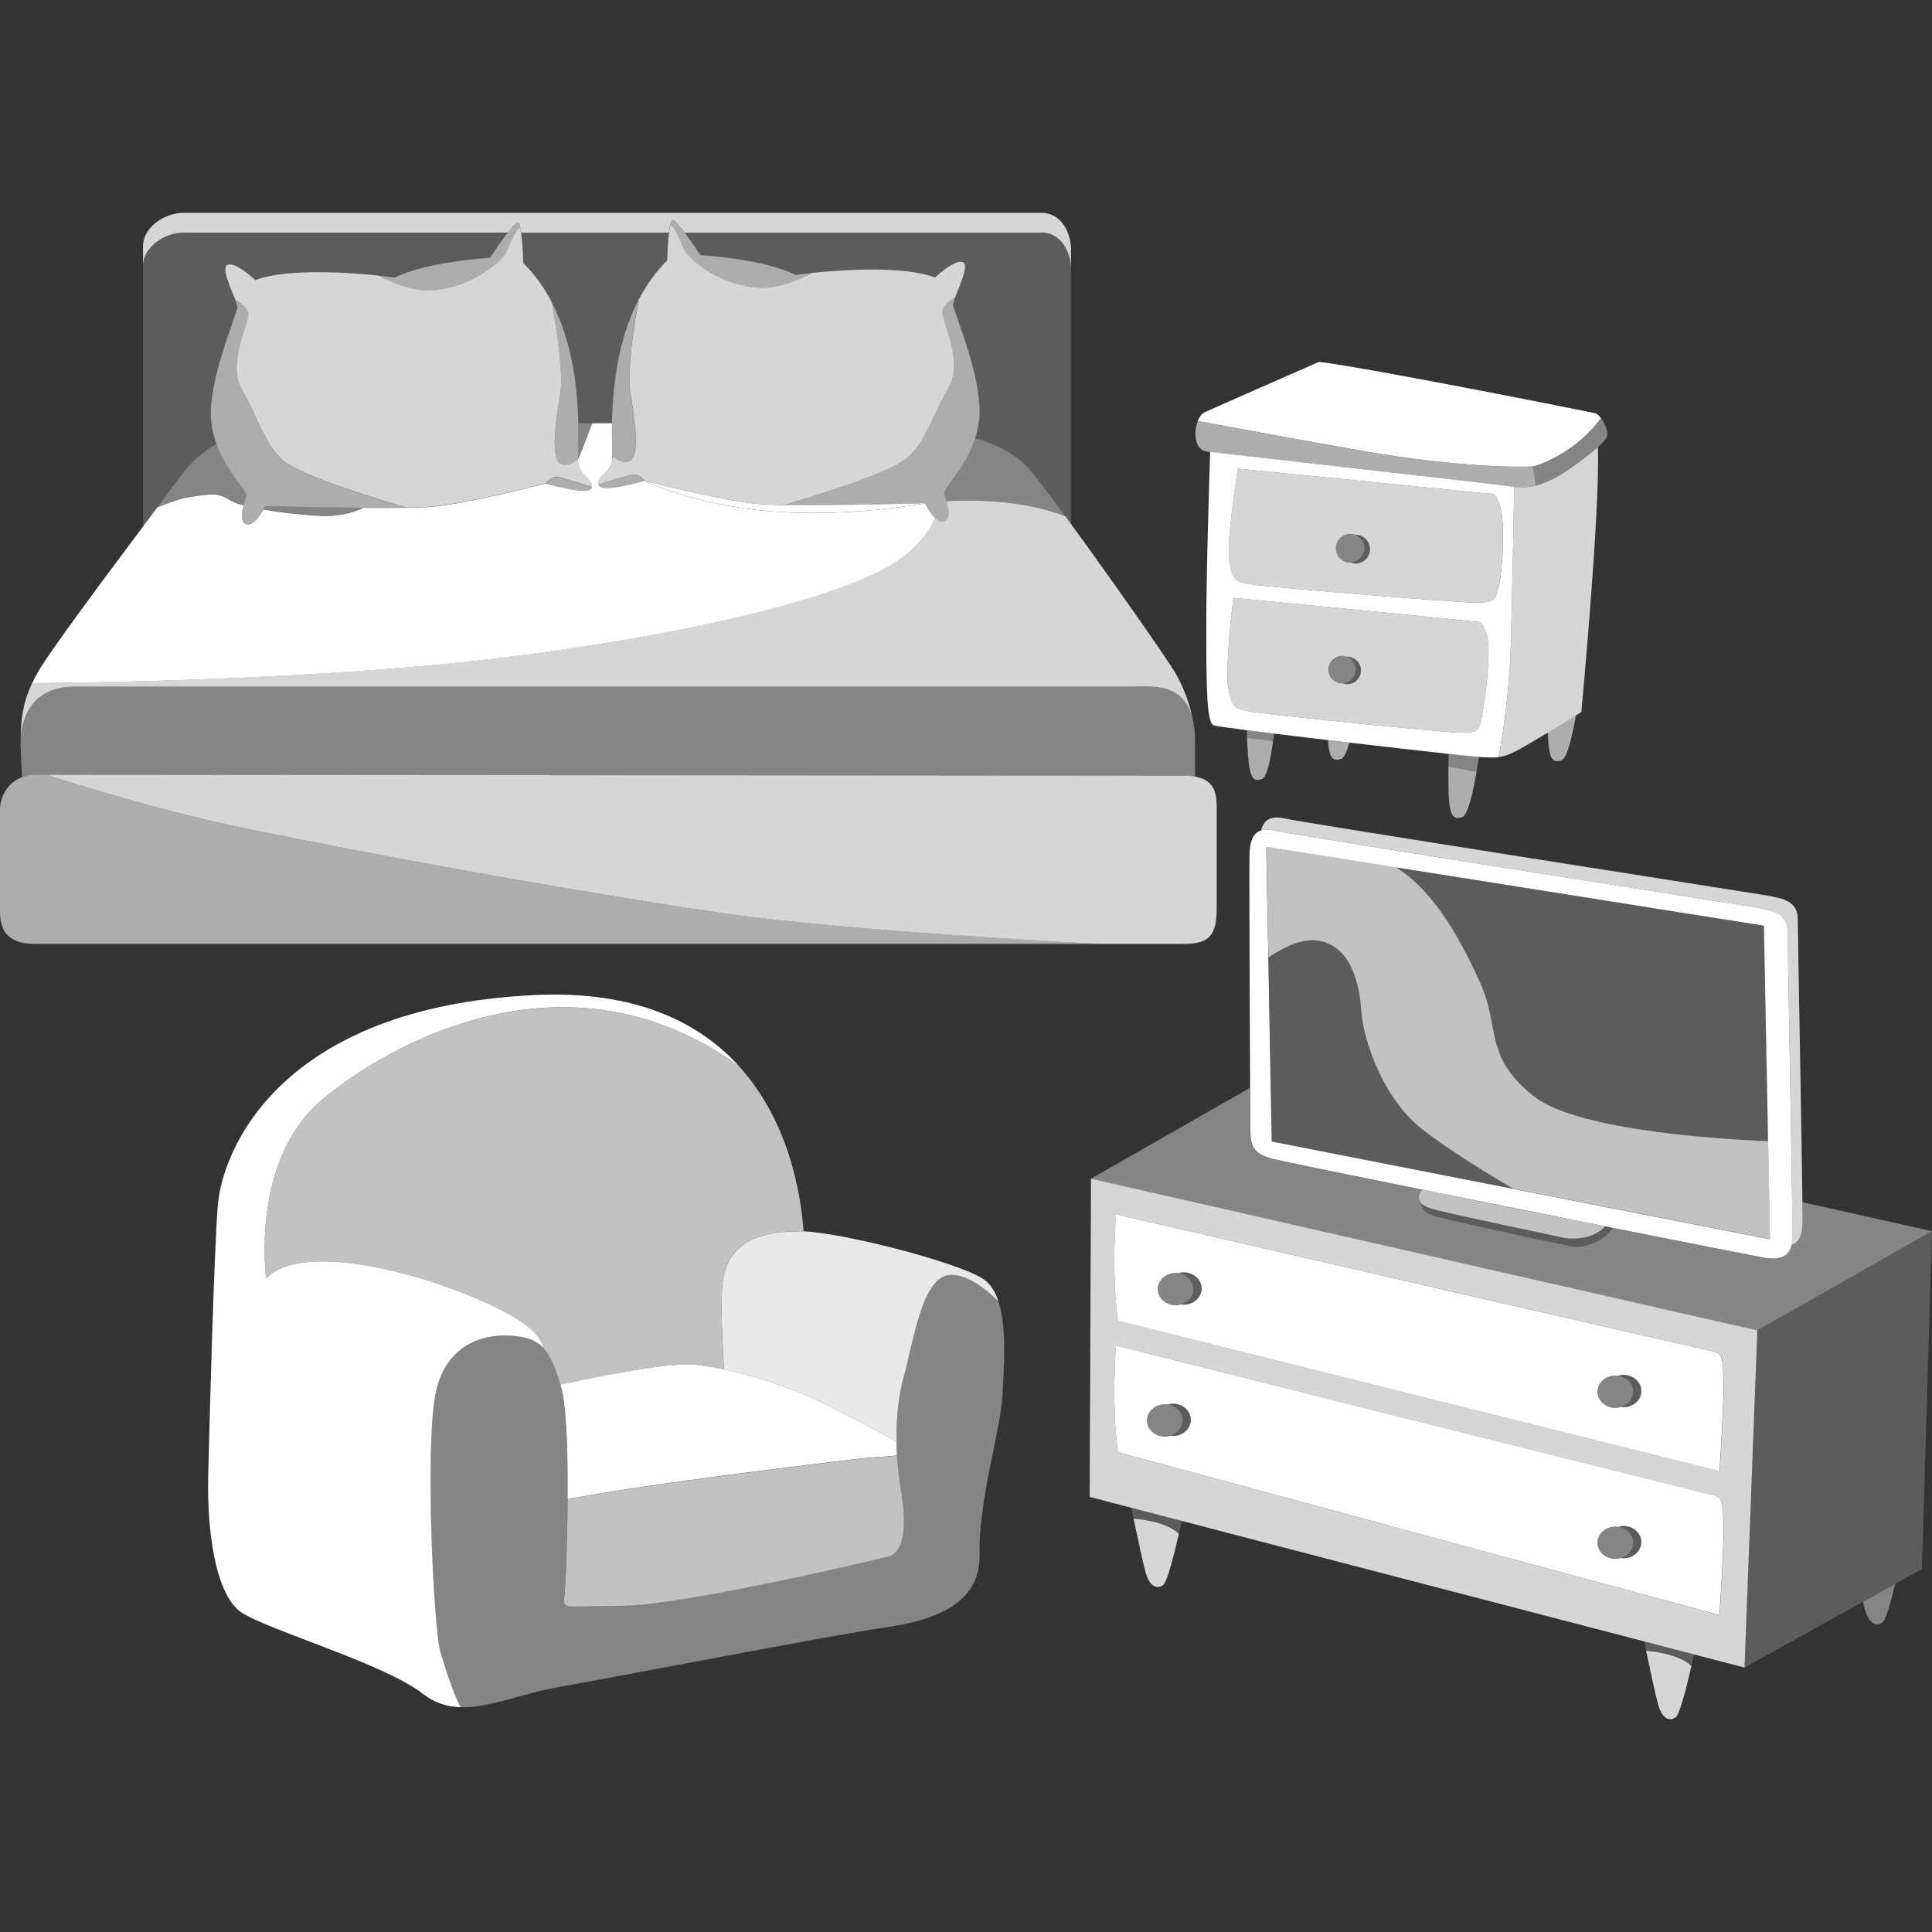 <svg viewBox="0 0 300 300" xmlns="http://www.w3.org/2000/svg"><rect x="0" y="0" width="300" height="300" fill="#333333" stroke="none"/><g fill="#fff"><path d="m 143.66 78.15 s -11.7 2.24 -23.85 1.26 -19.71 -4.75 -19.71 -4.75 -6.7 1.96 -7.12 .7 c -.01 -.04 -.02 -.08 -.03 -.12 -.24 -1.19 1.85 -2.03 2.12 -3.65 .02 -.12 .03 -.35 .02 -.65 -.01 -.97 -.1 -2.83 -.06 -5.22 h -3.06 c -.92 2.47 -2.21 5.64 -2.21 5.64 0 .3 0 .52 .02 .65 .27 1.62 2.36 2.46 2.12 3.65 -.01 .04 -.01 .08 -.03 .12 -.42 1.26 -7.12 -.7 -7.12 -.7 s -12.43 3.21 -17.87 3.63 c -.9 .07 -2.22 .11 -3.78 .14 -1.95 .03 -4.28 .03 -6.69 .01 -.77 .38 -3.12 1.37 -6.29 1.26 -2.29 -.08 -6.07 -.45 -9.22 -1 -.3 .53 -.8 1.31 -1.37 1.82 -.41 .36 -.85 .57 -1.27 .44 -.27 -.08 -.44 -.26 -.55 -.5 -.27 -.59 -.11 -1.57 .11 -2.41 -.84 -.23 -1.51 -.47 -1.94 -.72 -2.09 -1.26 -2.79 -1.12 -6.42 -.56 -1.47 .23 -3.33 .89 -5.03 1.6 -.4 .53 -.8 1.08 -1.23 1.64 -.33 .44 -.66 .89 -1 1.34 -6.2 8.29 -14.57 19.49 -16.34 22.64 -.33 .58 -.61 1.13 -.86 1.67 8.85 -.06 46.36 -.51 74.87 -4.18 31.91 -4.11 52.4 -9.96 59.49 -14.8 .14 -.09 .28 -.19 .41 -.28 1.25 -.91 2.24 -1.81 3.02 -2.68 1.24 -1.37 1.97 -2.65 2.4 -3.74 -.86 -.83 -1.54 -2.24 -1.54 -2.24 z"/><path d="m 84.76 75.08 s 6.7 1.96 7.12 .7 c .01 -.04 .02 -.08 .03 -.12 -1.5 -.48 -4.6 -1.45 -5.33 -1.56 -.98 -.14 -1.82 .98 -1.82 .98 z" opacity=".6"/><path d="m 98.28 73.68 c -.74 .11 -3.84 1.08 -5.33 1.56 .01 .04 .01 .08 .03 .12 .42 1.26 7.12 -.7 7.12 -.7 s -.84 -1.12 -1.82 -.98 z" opacity=".6"/><path d="m 182.36 104.26 c -1.37 -2.28 -9.7 -14.2 -16.06 -22.9 -.3 -.41 -.59 -.81 -.88 -1.2 -7.22 -2.82 -16.05 -2.49 -18.45 -2.34 .34 1.22 .6 2.82 -.38 3.12 -.47 .14 -.96 -.13 -1.4 -.56 -.43 1.08 -1.16 2.37 -2.4 3.74 -.79 .87 -1.78 1.77 -3.02 2.68 -.13 .09 -.27 .19 -.41 .28 -7.1 4.83 -27.58 10.69 -59.49 14.8 -28.51 3.67 -66.01 4.13 -74.87 4.18 -1.51 3.21 -1.75 5.68 -1.78 8.61 .13 -2.37 1.19 -8.04 8.37 -8.04 h 164.21 c 3.11 0 8.07 -.71 9.42 5.15 -.48 -2.53 -1.44 -5.16 -2.86 -7.53 z" opacity=".8"/><path d="m 3.21 115.71 c 0 -.35 0 -.69 .01 -1.03 -.03 .62 -.01 1.03 -.01 1.03 z"/><path d="m 185.22 111.79 c .23 1.2 .35 2.38 .35 3.5 0 -1.38 -.13 -2.53 -.35 -3.5 z"/><path d="m 186.25 120.75 c -.21 -.06 -.44 -.12 -.68 -.16 -.49 -.09 -1.04 -.14 -1.68 -.14 -3.97 0 -158.14 -.13 -176.67 -.14 7.43 2.39 19.08 5.87 30.48 8.24 3.02 .63 6.35 1.3 9.91 2 18.68 3.69 43.76 8.19 63.82 11.13 .48 .07 .97 .14 1.46 .21 15.92 2.2 41.64 3.82 57.56 4.68 h 13.45 c 4.05 0 5.03 -1.54 5.03 -5.59 v -15.78 c 0 -2.16 -.51 -3.81 -2.67 -4.45 z" opacity=".8"/><path d="m 185.22 111.79 c -1.35 -5.87 -6.31 -5.15 -9.42 -5.15 h -164.21 c -7.18 0 -8.24 5.67 -8.37 8.04 0 .34 -.01 .68 -.01 1.03 0 .79 .05 1.96 .12 3.33 .03 .52 .06 1.07 .09 1.64 .6 -.23 1.27 -.36 2.02 -.36 h 1.78 c 18.53 .01 172.7 .14 176.67 .14 .64 0 1.19 .05 1.68 .14 v -5.3 c 0 -1.12 -.13 -2.3 -.35 -3.5 z" opacity=".4"/><path d="m 112.89 141.89 c -.5 -.07 -.99 -.14 -1.46 -.21 -20.06 -2.93 -45.13 -7.44 -63.82 -11.13 -3.56 -.7 -6.89 -1.38 -9.91 -2 -11.4 -2.37 -23.05 -5.85 -30.48 -8.24 -1 0 -1.61 0 -1.78 0 -.75 0 -1.42 .14 -2.02 .36 -2.21 .83 -3.42 3 -3.42 5.08 v 15.78 c 0 2.51 .84 5.03 5.31 5.03 h 165.15 c -15.92 -.86 -41.64 -2.48 -57.56 -4.68 z" opacity=".6"/><path d="m 80.43 34.58 c .15 .03 .27 .34 .37 .79 .05 .22 .09 .47 .13 .75 h 22.93 c .05 -.44 .12 -.84 .19 -1.17 .1 -.45 .22 -.76 .37 -.79 .29 -.06 1.07 .86 1.9 1.96 h 55.38 c 3.21 0 4.61 3.21 4.61 5.73 v -3.07 c 0 -2.51 -1.4 -5.73 -4.61 -5.73 h -133.21 c -2.93 0 -6.28 2.23 -6.28 5.17 v 3.07 c 0 -2.93 3.35 -5.17 6.28 -5.17 h 50.37 c .7 -.9 1.33 -1.59 1.58 -1.54 z" opacity=".8"/><path d="m 80.93 36.12 c .27 1.86 .34 4.75 .34 4.75 1.83 1.81 3.27 3.87 4.41 6.05 3.31 6.34 4.03 13.68 4.14 18.8 h 5.22 c .02 -1.47 .1 -3.15 .27 -4.95 .42 -4.45 1.46 -9.63 3.88 -14.27 1.14 -2.18 2.58 -4.25 4.41 -6.05 0 0 .06 -2.49 .28 -4.33 h -22.93 z" opacity=".2"/><path d="m 28.49 36.12 c -2.93 0 -6.28 2.23 -6.28 5.17 v 40.47 c .34 -.46 .68 -.91 1 -1.34 .43 -.57 .83 -1.12 1.23 -1.64 1.61 -2.15 2.94 -3.94 3.77 -5.09 1.43 -1.97 3.32 -3.54 5.41 -4.75 -.38 -1.04 -.67 -2.16 -.8 -3.35 -.7 -6.28 4.05 -16.9 4.05 -17.87 0 -.21 -.14 -.62 -.33 -1.13 -.7 -1.83 -2.19 -4.99 -1.21 -5.43 1.26 -.56 4.33 2.37 4.33 2.37 4.88 -1.87 14.47 -1.19 19.06 -.72 1.59 .16 2.58 .3 2.58 .3 5.03 -2.51 14.8 -3.07 14.8 -3.07 s 1.5 -2.3 2.75 -3.91 h -50.36 z" opacity=".2"/><path d="m 80.43 34.58 c -.25 -.05 -.88 .64 -1.58 1.54 -1.26 1.61 -2.75 3.91 -2.75 3.91 s -9.77 .56 -14.8 3.07 c 0 0 -1 -.14 -2.58 -.3 2.27 1.2 5.87 2.69 9.14 2.26 5.31 -.7 8.94 -3.63 10.19 -5.03 .87 -.96 1.27 -2.78 2.04 -3.91 .21 -.31 .43 -.57 .71 -.75 -.1 -.45 -.22 -.76 -.37 -.79 z" opacity=".6"/><path d="m 123.55 42.68 c -5.03 -2.51 -14.8 -3.07 -14.8 -3.07 s -1.25 -1.93 -2.43 -3.49 c -.82 -1.1 -1.61 -2.01 -1.9 -1.96 -.15 .03 -.27 .34 -.37 .79 .39 .25 .7 .67 .96 1.17 .61 1.12 1.02 2.64 1.78 3.49 1.26 1.4 4.89 4.33 10.19 5.03 3.28 .43 6.87 -1.06 9.14 -2.26 -1.59 .16 -2.58 .3 -2.58 .3 z" opacity=".6"/><path d="m 97.86 60.83 c -.09 -.5 -.13 -1.11 -.14 -1.78 -.06 -3.43 .76 -8.74 1.46 -12.55 -2.42 4.64 -3.45 9.82 -3.88 14.27 -.17 1.79 -.25 3.47 -.27 4.95 -.04 2.39 .05 4.25 .06 5.22 .85 .59 1.77 1.01 2.49 .78 1.21 -.37 1.3 -2.91 .98 -6 -.16 -1.56 -.42 -3.25 -.7 -4.89 z" opacity=".6"/><path d="m 35.89 77.73 c .42 .25 1.1 .49 1.94 .72 .16 -.6 .34 -1.14 .44 -1.42 .23 -.68 -3.03 -3.65 -4.65 -8.1 -2.09 1.21 -3.98 2.77 -5.41 4.75 -.83 1.15 -2.17 2.94 -3.77 5.09 1.7 -.71 3.56 -1.37 5.03 -1.6 3.63 -.56 4.33 -.7 6.42 .56 z" opacity=".4"/><path d="m 40.91 79.1 c 3.16 .55 6.93 .92 9.22 1 3.18 .11 5.53 -.88 6.29 -1.26 -7.28 -.06 -15.23 -.28 -15.23 -.28 s -.11 .22 -.29 .54 z" opacity=".4"/><path d="m 89.76 71.36 s 1.29 -3.17 2.21 -5.64 h -2.16 c .06 2.58 -.04 4.61 -.05 5.64 z" opacity=".4"/><path d="m 121.74 78.42 c -1.56 -.02 -2.87 -.07 -3.78 -.14 -5.45 -.42 -17.87 -3.63 -17.87 -3.63 s 7.57 3.77 19.71 4.75 23.85 -1.26 23.85 -1.26 -14.08 .39 -21.92 .27 z"/><path d="m 89.78 72 c -.02 -.12 -.03 -.35 -.02 -.65 -.85 .59 -1.77 1.01 -2.49 .78 -.55 -.17 -.86 -.79 -1.02 -1.7 -.2 -1.19 -.13 -2.87 .08 -4.73 .16 -1.44 .4 -2.98 .66 -4.47 .53 -3.07 -.49 -9.77 -1.32 -14.33 -1.14 -2.18 -2.58 -4.25 -4.41 -6.05 0 0 -.07 -2.89 -.34 -4.75 -.04 -.28 -.08 -.53 -.13 -.75 -.28 .17 -.5 .44 -.71 .75 -.76 1.13 -1.17 2.95 -2.04 3.91 -1.26 1.4 -4.89 4.33 -10.19 5.03 -3.28 .43 -6.87 -1.06 -9.14 -2.26 -4.6 -.47 -14.18 -1.15 -19.06 .72 0 0 -3.07 -2.93 -4.33 -2.37 -.98 .44 .51 3.6 1.21 5.43 1.03 .64 1.95 1.4 2.01 2.11 .14 1.68 -3.35 7.82 -.98 11.87 1.17 2 2 3.96 2.86 5.76 .88 1.84 1.8 3.51 3.14 4.85 1.84 1.84 8 4.09 14.96 6.27 1.5 .47 3.04 .94 4.59 1.4 1.56 -.02 2.87 -.07 3.78 -.14 5.45 -.42 17.87 -3.63 17.87 -3.63 s .84 -1.12 1.82 -.98 c .74 .11 3.84 1.08 5.33 1.56 .24 -1.19 -1.85 -2.03 -2.12 -3.65 z" opacity=".8"/><path d="m 58.52 77.44 c -6.96 -2.18 -13.11 -4.43 -14.96 -6.27 -1.34 -1.34 -2.26 -3.01 -3.14 -4.85 -.86 -1.8 -1.69 -3.76 -2.86 -5.76 -2.37 -4.05 1.12 -10.19 .98 -11.87 -.06 -.71 -.97 -1.47 -2.01 -2.11 .19 .51 .33 .92 .33 1.13 0 .98 -4.75 11.59 -4.05 17.87 .13 1.19 .42 2.31 .8 3.35 1.62 4.45 4.87 7.42 4.65 8.1 -.09 .28 -.28 .82 -.44 1.42 -.22 .85 -.37 1.82 -.11 2.41 .11 .24 .28 .42 .55 .5 .43 .13 .87 -.09 1.27 -.44 .57 -.5 1.08 -1.29 1.37 -1.81 .18 -.32 .29 -.54 .29 -.54 s 7.95 .22 15.23 .28 c 2.41 .02 4.74 .02 6.69 -.01 -1.54 -.46 -3.08 -.93 -4.59 -1.4 z" opacity=".6"/><path d="m 89.81 65.72 c -.11 -5.12 -.83 -12.46 -4.14 -18.8 .83 4.56 1.84 11.26 1.32 14.33 -.26 1.49 -.5 3.03 -.66 4.47 -.21 1.86 -.28 3.54 -.08 4.73 .16 .91 .47 1.53 1.02 1.7 .72 .22 1.64 -.2 2.49 -.78 .01 -1.03 .1 -3.06 .05 -5.64 z" opacity=".6"/><path d="m 148.32 46.15 c .7 -1.83 2.19 -4.99 1.21 -5.43 -1.26 -.56 -4.33 2.37 -4.33 2.37 -4.88 -1.87 -14.47 -1.19 -19.06 -.72 -2.27 1.2 -5.87 2.69 -9.14 2.26 -5.31 -.7 -8.94 -3.63 -10.19 -5.03 -.77 -.85 -1.17 -2.37 -1.78 -3.49 -.27 -.49 -.57 -.92 -.96 -1.17 -.07 .32 -.14 .73 -.19 1.17 -.22 1.84 -.28 4.33 -.28 4.33 -1.83 1.81 -3.27 3.87 -4.41 6.05 -.69 3.82 -1.51 9.12 -1.46 12.55 .01 .67 .05 1.28 .14 1.78 .28 1.64 .54 3.33 .7 4.89 .32 3.09 .23 5.63 -.98 6 -.72 .22 -1.64 -.2 -2.49 -.78 0 .3 0 .52 -.02 .65 -.27 1.62 -2.36 2.46 -2.12 3.65 1.5 -.48 4.6 -1.45 5.33 -1.56 .98 -.14 1.82 .98 1.82 .98 s 12.43 3.21 17.87 3.63 c .9 .07 2.22 .11 3.78 .14 8.68 -2.6 17.3 -5.43 19.54 -7.68 1.2 -1.2 2.05 -2.66 2.85 -4.26 .97 -1.96 1.86 -4.13 3.16 -6.35 2.37 -4.05 -1.12 -10.19 -.98 -11.87 .06 -.71 .97 -1.47 2.01 -2.11 z" opacity=".8"/><path d="m 161.69 36.12 h -55.38 c 1.18 1.56 2.43 3.49 2.43 3.49 s 9.77 .56 14.8 3.07 c 0 0 1 -.14 2.58 -.3 4.6 -.47 14.18 -1.15 19.06 .72 0 0 3.07 -2.93 4.33 -2.37 .98 .44 -.51 3.6 -1.21 5.43 -.19 .51 -.33 .92 -.33 1.13 0 .8 3.2 8.1 3.95 14.16 .17 1.32 .22 2.59 .1 3.71 -.11 1 -.34 1.95 -.63 2.85 4.14 1.25 6.34 2.77 7.78 4.14 .84 .8 3.26 3.96 6.25 8.02 .29 .39 .58 .79 .88 1.2 v -39.51 c 0 -2.51 -1.4 -5.73 -4.61 -5.73 z" opacity=".2"/><path d="m 146.97 77.82 c 2.4 -.15 11.24 -.48 18.45 2.34 -2.98 -4.06 -5.41 -7.22 -6.25 -8.02 -1.44 -1.36 -3.64 -2.89 -7.78 -4.14 -1.54 4.72 -5.05 7.9 -4.81 8.6 .08 .25 .24 .7 .38 1.21 z" opacity=".4"/><path d="m 151.94 61.45 c -.76 -6.06 -3.95 -13.36 -3.95 -14.16 0 -.21 .14 -.62 .33 -1.13 -1.03 .64 -1.95 1.4 -2.01 2.11 -.14 1.68 3.35 7.82 .98 11.87 -1.3 2.22 -2.19 4.4 -3.16 6.35 -.8 1.61 -1.65 3.07 -2.85 4.26 -2.24 2.24 -10.86 5.08 -19.54 7.68 7.83 .11 21.92 -.27 21.92 -.27 s .68 1.41 1.54 2.24 c .44 .42 .92 .7 1.4 .56 .98 -.29 .72 -1.9 .38 -3.12 -.14 -.51 -.3 -.96 -.38 -1.21 -.24 -.7 3.27 -3.88 4.81 -8.6 .29 -.9 .52 -1.84 .63 -2.85 .13 -1.13 .07 -2.39 -.1 -3.71 z" opacity=".6"/><path d="m 49.92 170.86 c -11.1 9.43 -8.59 27.65 -8.59 27.65 5.45 -5.45 21.36 -1.26 29.53 1.89 7.95 3.06 12.92 5.92 13.56 8.97 1.04 1.15 1.79 2.93 2.59 5.64 6.84 -1.48 16.96 -3.45 20.79 -3.09 1.43 .13 2.99 .38 4.62 .72 -.28 -4.28 -.49 -9.18 -.3 -12.66 .42 -7.54 6.49 -8.8 12.15 -8.8 .16 0 .33 .01 .51 .01 -.44 -6.08 -2.38 -17.26 -10.1 -25.7 -27.08 -19.47 -55.13 -2.8 -64.76 5.37 z" opacity=".7"/><path d="m 112.13 199.98 c -.19 3.48 .02 8.38 .3 12.66 5.23 1.07 11.19 3.09 15.76 5.43 4.78 2.45 8.85 4.45 11.02 5.87 -.06 -3.31 .21 -6.83 1.13 -10.2 1.68 -6.14 2.93 -15.78 7.4 -15.78 2.58 0 5.38 2.23 7.3 4.11 -.52 -1.55 -1.3 -2.82 -2.48 -3.55 -2.2 -1.36 -7.85 -3.19 -13.66 -4.68 -5.49 -1.41 -11.12 -2.52 -14.11 -2.64 -.18 -.01 -.35 -.01 -.51 -.01 -5.66 0 -11.73 1.26 -12.15 8.8 z" opacity=".89"/><path d="m 88.14 232.81 c -.04 6.72 -.31 13 -.45 14.44 -.28 2.93 -.7 2.1 8.66 2.1 s 38.96 -6.98 41.61 -7.68 2.79 -5.31 1.96 -10.19 c -.28 -1.65 -.51 -3.51 -.63 -5.47 -1.52 .22 -4.02 .28 -6.49 .58 -3.88 .49 -32.35 3.81 -44.65 6.23 z" opacity=".7"/><path d="m 67.72 215.96 c 1.82 -7.68 7.96 -8.94 12.15 -8.52 2.08 .21 3.47 .73 4.55 1.92 -.64 -3.05 -5.61 -5.91 -13.56 -8.97 -8.17 -3.14 -24.09 -7.33 -29.53 -1.89 0 0 -2.51 -18.22 8.59 -27.65 9.63 -8.17 37.67 -24.84 64.76 -5.37 -6.15 -6.73 -15.97 -11.71 -31.66 -10.97 -39.59 1.89 -48.59 24.09 -49.22 32.88 -.63 8.8 -1.26 33.3 -1.47 41.68 s 1.05 18.64 5.24 21.36 22.2 7.96 28.07 12.57 c 1.85 1.45 3.8 2.03 5.87 2.09 -1.36 -2.67 -2.4 -6.26 -3.08 -8.38 -1.12 -3.49 -2.51 -33.09 -.7 -40.77 z"/><path d="m 139.2 223.93 c -2.17 -1.42 -6.23 -3.42 -11.02 -5.87 -4.58 -2.34 -10.53 -4.35 -15.76 -5.43 -1.63 -.33 -3.2 -.58 -4.62 -.72 -3.83 -.36 -13.95 1.61 -20.79 3.09 .04 .14 .08 .26 .12 .4 .31 1.07 .53 2.73 .69 4.72 .28 3.56 .35 8.21 .32 12.68 12.3 -2.42 40.77 -5.75 44.65 -6.23 2.47 -.31 4.97 -.36 6.49 -.58 -.04 -.68 -.07 -1.36 -.08 -2.06 z"/><path d="m 155.03 202.06 c -1.92 -1.89 -4.72 -4.11 -7.3 -4.11 -4.47 0 -5.73 9.64 -7.4 15.78 -.92 3.37 -1.19 6.89 -1.13 10.2 .01 .7 .04 1.39 .08 2.06 .12 1.97 .35 3.83 .63 5.47 .84 4.89 .7 9.49 -1.96 10.19 -2.65 .7 -32.26 7.68 -41.61 7.68 s -8.94 .84 -8.66 -2.1 c .14 -1.44 .41 -7.72 .45 -14.44 .03 -4.47 -.04 -9.12 -.32 -12.68 -.16 -2 -.38 -3.65 -.69 -4.72 -.04 -.14 -.08 -.27 -.12 -.4 -.8 -2.72 -1.55 -4.49 -2.59 -5.64 -1.08 -1.19 -2.47 -1.71 -4.55 -1.92 -4.19 -.42 -10.33 .84 -12.15 8.52 s -.42 37.28 .7 40.77 c .68 2.12 1.72 5.71 3.08 8.38 4.5 .14 9.55 -2.14 15.28 -3.14 8.38 -1.47 43.15 -8.17 50.48 -9.22 s 15.08 -3.35 14.87 -11.52 3.35 -19.48 3.56 -24.72 c .15 -3.83 .75 -10.23 -.66 -14.46 z" opacity=".4"/><path d="m 229.94 152.85 c 3.04 6.81 .42 11.31 8.38 17.49 6.95 5.39 30.39 6.64 36.25 6.87 l -.65 -33.47 -57.17 -9.06 c 6.22 3.9 10.41 11.95 13.19 18.18 z" opacity=".2"/><path d="m 300 191.18 l -20.12 -4.52 c .02 1.95 .03 3.21 .01 3.47 -.07 1.18 -.21 2.66 -1.73 3.19 -.3 1.33 -1.19 2.5 -4.35 1.94 -1.5 -.26 -11.27 -2.19 -23.35 -4.6 -1.73 2.48 -4.83 3.17 -6.44 2.87 -1.68 -.31 -19.06 -4.03 -21.42 -4.76 -1.46 -.45 -1.87 -1.35 -1.98 -1.96 -.24 -.28 -.35 -.6 -.33 -1.02 .02 -.49 .27 -.82 .55 -1.05 -12.2 -2.46 -22 -4.46 -23.17 -4.76 -3.25 -.84 -3.56 -2.1 -3.56 -5.03 0 -.64 -.01 -2.88 -.02 -6.03 l -24.69 14.1 103.47 23.56 27.12 -15.4 z" opacity=".4"/><path d="m 279.88 186.66 c -.12 -10.57 -.72 -41.48 -.72 -43.86 0 -2.83 -2.11 -3.27 -4.92 -3.77 -1.78 -.31 -71.53 -11.21 -74.77 -11.94 -2.37 -.54 -3.29 .44 -3.65 1.86 .53 -.16 1.2 -.18 2.08 .02 3.25 .73 72.99 11.63 74.77 11.94 2.82 .5 4.92 .94 4.92 3.77 0 2.24 .52 29.49 .69 41.62 .04 3.2 .06 5.37 .04 5.72 -.03 .41 -.06 .87 -.16 1.3 1.52 -.53 1.65 -2.01 1.73 -3.19 .02 -.26 .01 -1.52 -.01 -3.47 z" opacity=".8"/><path d="m 220.83 175.37 c -.98 -.77 -1.87 -1.64 -2.68 -2.57 -4.63 -5.3 -6.57 -12.68 -6.74 -15.44 -.21 -3.25 -1.05 -10.05 -6.39 -11.21 -2.59 -.56 -5.62 .91 -8.06 2.56 l .36 19.41 .17 9.13 37.49 7.36 c -3.71 -2.17 -9.82 -5.88 -14.13 -9.24 z" opacity=".2"/><path d="m 274.73 185.5 l -.16 -8.3 c -5.86 -.23 -29.31 -1.48 -36.25 -6.87 -7.96 -6.18 -5.34 -10.68 -8.38 -17.49 -2.78 -6.23 -6.96 -14.28 -13.19 -18.18 l -20.11 -3.19 .32 17.22 c 2.44 -1.66 5.47 -3.12 8.06 -2.56 5.34 1.15 6.18 7.96 6.39 11.21 .18 2.76 2.11 10.14 6.74 15.44 .81 .93 1.7 1.8 2.68 2.57 4.32 3.36 10.43 7.07 14.13 9.24 l 39.9 7.83 -.13 -6.93 z" opacity=".7"/><path d="m 265.86 209.82 c -1.57 -.31 -92.58 -21.26 -92.58 -21.26 s -.73 9.01 .31 16.55 l 93.41 23.35 s .73 -10.68 .63 -14.24 c -.11 -3.56 -.21 -4.08 -1.78 -4.4 z m -82.05 -7.23 c -.13 0 -.26 -.02 -.38 -.04 -.28 .08 -.57 .14 -.87 .14 -1.53 0 -2.78 -1.13 -2.78 -2.51 s 1.24 -2.51 2.78 -2.51 c .13 0 .26 .02 .38 .04 .28 -.08 .57 -.14 .87 -.14 1.53 0 2.78 1.13 2.78 2.51 s -1.24 2.51 -2.78 2.51 z m 68.28 15.92 c -.13 0 -.26 -.02 -.38 -.04 -.28 .08 -.57 .14 -.87 .14 -1.53 0 -2.78 -1.13 -2.78 -2.51 s 1.24 -2.51 2.78 -2.51 c .13 0 .26 .02 .38 .04 .28 -.08 .57 -.14 .87 -.14 1.53 0 2.78 1.13 2.78 2.51 s -1.24 2.51 -2.78 2.51 z"/><path d="m 183.81 197.57 c -.31 0 -.6 .06 -.87 .14 1.35 .17 2.39 1.21 2.39 2.48 0 1.11 -.8 2.04 -1.9 2.37 .13 .02 .25 .04 .38 .04 1.53 0 2.78 -1.13 2.78 -2.51 s -1.24 -2.51 -2.78 -2.51 z" opacity=".2"/><path d="m 185.33 200.19 c 0 -1.27 -1.04 -2.31 -2.39 -2.48 -.13 -.02 -.25 -.04 -.38 -.04 -1.53 0 -2.78 1.13 -2.78 2.51 s 1.24 2.51 2.78 2.51 c .31 0 .6 -.06 .87 -.14 1.1 -.33 1.9 -1.26 1.9 -2.37 z" opacity=".4"/><path d="m 252.09 213.49 c -.31 0 -.6 .06 -.87 .14 1.35 .17 2.39 1.21 2.39 2.48 0 1.11 -.8 2.04 -1.9 2.37 .13 .02 .25 .04 .38 .04 1.53 0 2.78 -1.13 2.78 -2.51 s -1.24 -2.51 -2.78 -2.51 z" opacity=".2"/><path d="m 253.61 216.1 c 0 -1.27 -1.04 -2.31 -2.39 -2.48 -.13 -.02 -.25 -.04 -.38 -.04 -1.53 0 -2.78 1.13 -2.78 2.51 s 1.24 2.51 2.78 2.51 c .31 0 .6 -.06 .87 -.14 1.1 -.33 1.9 -1.26 1.9 -2.37 z" opacity=".4"/><path d="m 265.86 232.12 c -1.57 -.35 -92.58 -23.17 -92.58 -23.17 s -.73 8.99 .31 16.55 l 93.41 25.28 s .73 -10.67 .63 -14.23 c -.11 -3.56 -.21 -4.09 -1.78 -4.43 z m -83.73 -9.14 c -.13 0 -.26 -.02 -.38 -.04 -.28 .08 -.57 .14 -.87 .14 -1.53 0 -2.78 -1.13 -2.78 -2.51 s 1.24 -2.51 2.78 -2.51 c .13 0 .26 .02 .38 .04 .28 -.08 .57 -.14 .87 -.14 1.53 0 2.78 1.13 2.78 2.51 s -1.24 2.51 -2.78 2.51 z m 69.96 18.99 c -.13 0 -.26 -.02 -.38 -.04 -.28 .08 -.57 .14 -.87 .14 -1.53 0 -2.78 -1.13 -2.78 -2.51 s 1.24 -2.51 2.78 -2.51 c .13 0 .26 .02 .38 .04 .28 -.08 .57 -.14 .87 -.14 1.53 0 2.78 1.13 2.78 2.51 s -1.24 2.51 -2.78 2.51 z"/><path d="m 182.13 217.95 c -.31 0 -.6 .06 -.87 .14 1.35 .17 2.39 1.21 2.39 2.48 0 1.11 -.8 2.04 -1.9 2.37 .13 .02 .25 .04 .38 .04 1.53 0 2.78 -1.13 2.78 -2.51 s -1.24 -2.51 -2.78 -2.51 z" opacity=".2"/><path d="m 183.65 220.57 c 0 -1.27 -1.04 -2.31 -2.39 -2.48 -.13 -.02 -.25 -.04 -.38 -.04 -1.53 0 -2.78 1.13 -2.78 2.51 s 1.24 2.51 2.78 2.51 c .31 0 .6 -.06 .87 -.14 1.1 -.33 1.9 -1.26 1.9 -2.37 z" opacity=".4"/><path d="m 252.09 236.94 c -.31 0 -.6 .06 -.87 .14 1.35 .17 2.39 1.21 2.39 2.48 0 1.11 -.8 2.04 -1.9 2.37 .13 .02 .25 .04 .38 .04 1.53 0 2.78 -1.13 2.78 -2.51 s -1.24 -2.51 -2.78 -2.51 z" opacity=".2"/><path d="m 253.61 239.56 c 0 -1.27 -1.04 -2.31 -2.39 -2.48 -.13 -.02 -.25 -.04 -.38 -.04 -1.53 0 -2.78 1.13 -2.78 2.51 s 1.24 2.51 2.78 2.51 c .31 0 .6 -.06 .87 -.14 1.1 -.33 1.9 -1.26 1.9 -2.37 z" opacity=".4"/><path d="m 242.72 192.17 c -1.83 -.37 -17.02 -3.61 -19.32 -4.19 -1.47 -.37 -2.34 -.69 -2.76 -1.18 .11 .62 .52 1.51 1.98 1.96 2.36 .73 19.74 4.45 21.42 4.76 1.61 .3 4.72 -.39 6.44 -2.87 -.41 -.08 -.82 -.16 -1.23 -.25 -1.73 1.91 -4.77 2.1 -6.52 1.75 z" opacity=".2"/><path d="m 222.19 185.01 c -.45 -.09 -.89 -.18 -1.33 -.27 -.28 .23 -.53 .56 -.55 1.05 -.02 .42 .08 .75 .33 1.02 .43 .49 1.3 .81 2.76 1.18 2.3 .58 17.49 3.82 19.32 4.19 1.76 .35 4.8 .15 6.52 -1.75 -8.67 -1.73 -18.39 -3.67 -27.05 -5.42 z" opacity=".7"/><path d="m 278.28 186.3 c -.17 -12.13 -.69 -39.38 -.69 -41.62 0 -2.83 -2.11 -3.27 -4.92 -3.77 -1.78 -.31 -71.53 -11.21 -74.77 -11.94 -.88 -.2 -1.56 -.18 -2.08 -.02 -1.41 .44 -1.72 1.98 -1.79 3.58 -.03 .64 -.03 4.28 -.02 9.18 .01 2.79 .02 5.98 .03 9.26 .02 6.43 .06 13.21 .08 17.94 .01 3.15 .02 5.4 .02 6.03 0 2.93 .31 4.19 3.56 5.03 1.18 .3 10.97 2.3 23.17 4.76 .44 .09 .88 .18 1.33 .27 8.66 1.74 18.38 3.69 27.05 5.42 .41 .08 .82 .16 1.23 .25 12.08 2.4 21.85 4.33 23.35 4.6 3.15 .55 4.05 -.62 4.35 -1.94 .1 -.44 .13 -.89 .16 -1.3 .02 -.35 0 -2.51 -.04 -5.72 z m -43.32 -1.69 l -37.49 -7.36 -.17 -9.13 -.36 -19.41 -.32 -17.22 20.11 3.19 57.17 9.06 .65 33.47 .16 8.3 .13 6.93 -39.9 -7.83 z"/><path d="m 257.48 264.7 c .56 2.03 1.68 2.72 2.72 1.96 .62 -.45 1.68 -4.63 2.44 -7.95 -1.69 -1.68 -5.18 -2.21 -7.03 -2.38 .58 2.76 1.49 7.04 1.86 8.37 z" opacity=".8"/><path d="m 255.62 256.32 c 1.85 .16 5.34 .7 7.03 2.38 .15 -.65 .28 -1.25 .4 -1.8 l -7.73 -2.02 c .08 .4 .19 .89 .3 1.44 z" opacity=".2"/><path d="m 177.89 244.17 c .56 2.03 1.68 2.72 2.72 1.96 .62 -.45 1.68 -4.63 2.44 -7.95 -1.69 -1.68 -5.18 -2.21 -7.03 -2.38 .58 2.76 1.49 7.04 1.86 8.37 z" opacity=".8"/><path d="m 176.03 235.8 c 1.85 .16 5.34 .7 7.03 2.38 .17 -.73 .32 -1.4 .45 -2 l -7.82 -2.04 c .09 .43 .21 1 .35 1.67 z" opacity=".2"/><path d="m 169.41 183.01 l -.21 49.43 6.48 1.69 7.82 2.04 71.82 18.71 7.73 2.02 7.84 2.04 1.99 -52.36 -103.47 -23.56 z m 97.6 67.78 l -93.41 -25.28 c -1.05 -7.56 -.31 -16.55 -.31 -16.55 s 91.01 22.83 92.58 23.17 c 1.57 .35 1.68 .87 1.78 4.43 .11 3.56 -.63 14.23 -.63 14.23 z m 0 -22.33 l -93.41 -23.35 c -1.05 -7.54 -.31 -16.55 -.31 -16.55 s 91.01 20.94 92.58 21.26 c 1.57 .31 1.68 .84 1.78 4.4 .11 3.56 -.63 14.24 -.63 14.24 z" opacity=".8"/><path d="m 289.6 249.96 c .56 2.03 1.68 2.72 2.72 1.96 .5 -.37 1.29 -3.16 1.97 -5.97 l -5.01 2.78 c .12 .52 .23 .95 .31 1.24 z" opacity=".4"/><path d="m 272.88 206.57 l -1.99 52.37 18.4 -10.22 5.01 -2.78 4.13 -2.29 1.57 -52.47 z" opacity=".2"/><path d="m 229.97 76.54 c -1.89 -.21 -37.77 -3.77 -37.77 -3.77 s -1.82 11.31 -1.33 14.38 .91 3.21 3.7 3.63 31.56 2.79 34.56 2.79 3.07 -.42 3.63 -2.72 .98 -9.84 .14 -12.29 c -.84 -2.44 -1.05 -1.82 -2.93 -2.03 z m -19.47 10.96 c -.27 0 -.53 -.06 -.77 -.15 -.02 0 -.04 .01 -.06 .01 -1.23 0 -2.23 -1 -2.23 -2.23 s 1 -2.23 2.23 -2.23 c .27 0 .53 .06 .77 .15 .02 0 .04 -.01 .06 -.01 1.23 0 2.23 1 2.23 2.24 s -1 2.23 -2.23 2.23 z" opacity=".8"/><path d="m 210.5 83.03 c -.02 0 -.04 .01 -.06 .01 .85 .32 1.46 1.13 1.46 2.09 0 1.21 -.97 2.19 -2.17 2.23 .24 .09 .5 .15 .77 .15 1.23 0 2.23 -1 2.23 -2.23 s -1 -2.24 -2.23 -2.24 z" opacity=".2"/><path d="m 211.89 85.13 c 0 -.96 -.61 -1.77 -1.46 -2.09 -.24 -.09 -.5 -.15 -.77 -.15 -1.23 0 -2.23 1 -2.23 2.23 s 1 2.23 2.23 2.23 c .02 0 .04 -.01 .06 -.01 1.2 -.03 2.17 -1.02 2.17 -2.23 z" opacity=".4"/><path d="m 210.53 103.98 c 0 1.16 -.92 2.09 -2.07 2.12 .23 .09 .48 .14 .74 .14 1.18 0 2.13 -.95 2.13 -2.13 s -.95 -2.13 -2.13 -2.13 c -.02 0 -.04 .01 -.06 .01 .81 .3 1.39 1.08 1.39 1.99 z" opacity=".2"/><path d="m 208.4 106.11 c .02 0 .04 -.01 .06 -.01 1.15 -.03 2.07 -.97 2.07 -2.12 0 -.92 -.58 -1.69 -1.39 -1.99 -.23 -.09 -.48 -.14 -.74 -.14 -1.18 0 -2.13 .95 -2.13 2.13 s .95 2.13 2.13 2.13 z" opacity=".4"/><path d="m 248.59 64.92 c -.51 .69 -1.04 1.32 -1.58 1.89 -3.61 3.84 -7.6 5.16 -8.48 5.51 -.09 .04 -.27 .06 -.5 .09 .21 .82 .39 1.83 .47 2.99 1.07 -.27 2.02 -.72 2.97 -1.2 1.35 -.67 4.71 -3.05 6.65 -4.78 .78 -.69 1.33 -1.28 1.42 -1.61 .21 -.78 -.3 -2.07 -.94 -2.9 z" opacity=".4"/><path d="m 225.02 124.51 c .21 1.75 .49 2.93 2.03 2.37 .91 -.33 1.72 -4.05 2.23 -7.02 -1.16 -.23 -3.16 -.62 -4.37 -.84 -.02 2.01 -.01 4.51 .11 5.49 z" opacity=".6"/><path d="m 224.91 119.01 c 1.21 .22 3.21 .61 4.37 .84 .15 -.87 .27 -1.67 .36 -2.31 -.63 -.05 -2.33 -.22 -4.71 -.48 -.01 .51 -.02 1.19 -.02 1.95 z" opacity=".4"/><path d="m 240.45 115.68 c .21 1.75 .49 2.93 2.03 2.37 .91 -.33 1.72 -4.02 2.23 -6.99 -.97 .6 -2.65 1.63 -4.35 2.66 .02 .82 .05 1.54 .1 1.96 z" opacity=".6"/><path d="m 206.24 115.47 c .21 1.75 .49 2.93 2.03 2.37 .46 -.17 .89 -1.18 1.27 -2.53 -1.12 -.13 -2.23 -.26 -3.34 -.39 .01 .21 .03 .4 .05 .55 z" opacity=".6"/><path d="m 230.81 98.46 c -.88 -2.41 -1.06 -1.8 -2.86 -2.04 s -36.44 -3.59 -36.44 -3.59 -1.35 11.06 -.78 14.08 .97 3.17 3.64 3.63 c 1.07 .19 6.02 .73 11.75 1.32 1.34 .14 2.72 .28 4.11 .42 7.49 .75 15.08 1.46 16.52 1.49 2.86 .06 2.91 -.35 3.36 -2.6 s 1.58 -10.29 .7 -12.71 z m -21.61 7.78 c -.26 0 -.51 -.05 -.74 -.14 -.02 0 -.04 .01 -.06 .01 -1.18 0 -2.13 -.95 -2.13 -2.13 s .95 -2.13 2.13 -2.13 c .26 0 .51 .05 .74 .14 .02 0 .04 -.01 .06 -.01 1.18 0 2.13 .95 2.13 2.13 s -.95 2.13 -2.13 2.13 z" opacity=".8"/><path d="m 194 119.11 c .28 1.43 .59 2.4 1.97 1.85 .82 -.32 1.39 -3.44 1.71 -5.92 -1.08 -.13 -2.92 -.35 -4.05 -.46 .08 1.66 .21 3.73 .36 4.53 z" opacity=".6"/><path d="m 193.64 114.58 c 1.12 .12 2.97 .34 4.05 .46 .05 -.4 .1 -.78 .14 -1.13 -1.55 -.19 -2.99 -.37 -4.24 -.53 .02 .35 .03 .76 .05 1.2 z" opacity=".4"/><path d="m 234.86 75.56 c -2.72 -.4 -41.63 -4.77 -46.95 -5.39 -.13 3.94 -.6 18.72 -.6 27.38 0 10.05 .11 14.66 1.15 15.08 .23 .09 2.18 .37 5.12 .75 1.25 .16 2.68 .34 4.24 .53 2.54 .31 5.42 .66 8.37 1.01 1.11 .13 2.22 .26 3.34 .39 5.76 .67 11.49 1.33 15.4 1.75 2.38 .26 4.07 .44 4.71 .48 .03 0 .07 .01 .09 .01 1.36 .09 2.24 .1 2.99 0 .58 -3.2 1.66 -10.01 1.87 -17.21 .24 -8.59 .48 -21.47 .54 -24.76 -.09 -.01 -.17 -.01 -.27 -.03 z m -4.75 35.61 c -.45 2.25 -.51 2.66 -3.36 2.6 -1.44 -.03 -9.03 -.74 -16.52 -1.49 -1.39 -.14 -2.77 -.28 -4.11 -.42 -5.73 -.59 -10.68 -1.14 -11.75 -1.32 -2.67 -.47 -3.07 -.61 -3.64 -3.63 s .78 -14.08 .78 -14.08 34.64 3.35 36.44 3.59 1.98 -.37 2.86 2.04 -.24 10.46 -.7 12.71 z m 2.66 -20.32 c -.56 2.3 -.63 2.72 -3.63 2.72 s -31.77 -2.37 -34.56 -2.79 -3.21 -.56 -3.7 -3.63 1.33 -14.38 1.33 -14.38 35.89 3.56 37.77 3.77 c 1.89 .21 2.09 -.42 2.93 2.03 .84 2.44 .42 9.98 -.14 12.29 z"/><path d="m 248.11 69.43 c -1.94 1.73 -5.3 4.1 -6.65 4.78 -.95 .48 -1.9 .92 -2.97 1.2 -.99 .25 -2.08 .35 -3.36 .19 -.06 3.29 -.3 16.17 -.54 24.76 -.2 7.19 -1.29 14 -1.87 17.21 .84 -.11 1.51 -.37 2.41 -.81 .09 -.04 .17 -.08 .26 -.12 .83 -.42 2.91 -1.65 4.97 -2.89 1.7 -1.03 3.38 -2.06 4.35 -2.66 .52 -.32 .84 -.52 .84 -.52 s 2.95 -31.27 2.56 -41.12 z" opacity=".8"/><path d="m 238.02 72.41 c -.59 .06 -1.61 .09 -3.01 .07 -4.6 -.07 -13.16 -.67 -22.88 -2.36 -7.79 -1.36 -15.56 -2.78 -20.88 -3.76 -2.26 -.42 -4.09 -.76 -5.27 -.98 -.67 1.75 -.5 4.51 1.43 4.74 .1 .01 .28 .03 .49 .06 5.32 .62 44.23 4.99 46.95 5.39 l .27 .03 c 1.28 .16 2.38 .06 3.36 -.19 -.07 -1.16 -.25 -2.17 -.47 -2.99 z" opacity=".6"/><path d="m 247.64 64.15 c -.94 -.21 -34.98 -7.02 -42.83 -7.96 0 0 -16.23 7.12 -17.8 7.85 -.42 .2 -.77 .7 -1.01 1.33 1.18 .22 3 .56 5.27 .98 5.31 .98 13.09 2.4 20.88 3.76 9.71 1.69 18.27 2.3 22.88 2.36 1.4 .02 2.42 -.01 3.01 -.07 .23 -.03 .42 -.05 .5 -.09 .88 -.35 4.87 -1.68 8.48 -5.51 .54 -.57 1.07 -1.2 1.58 -1.89 -.31 -.4 -.64 -.7 -.95 -.77 z"/></g></svg>